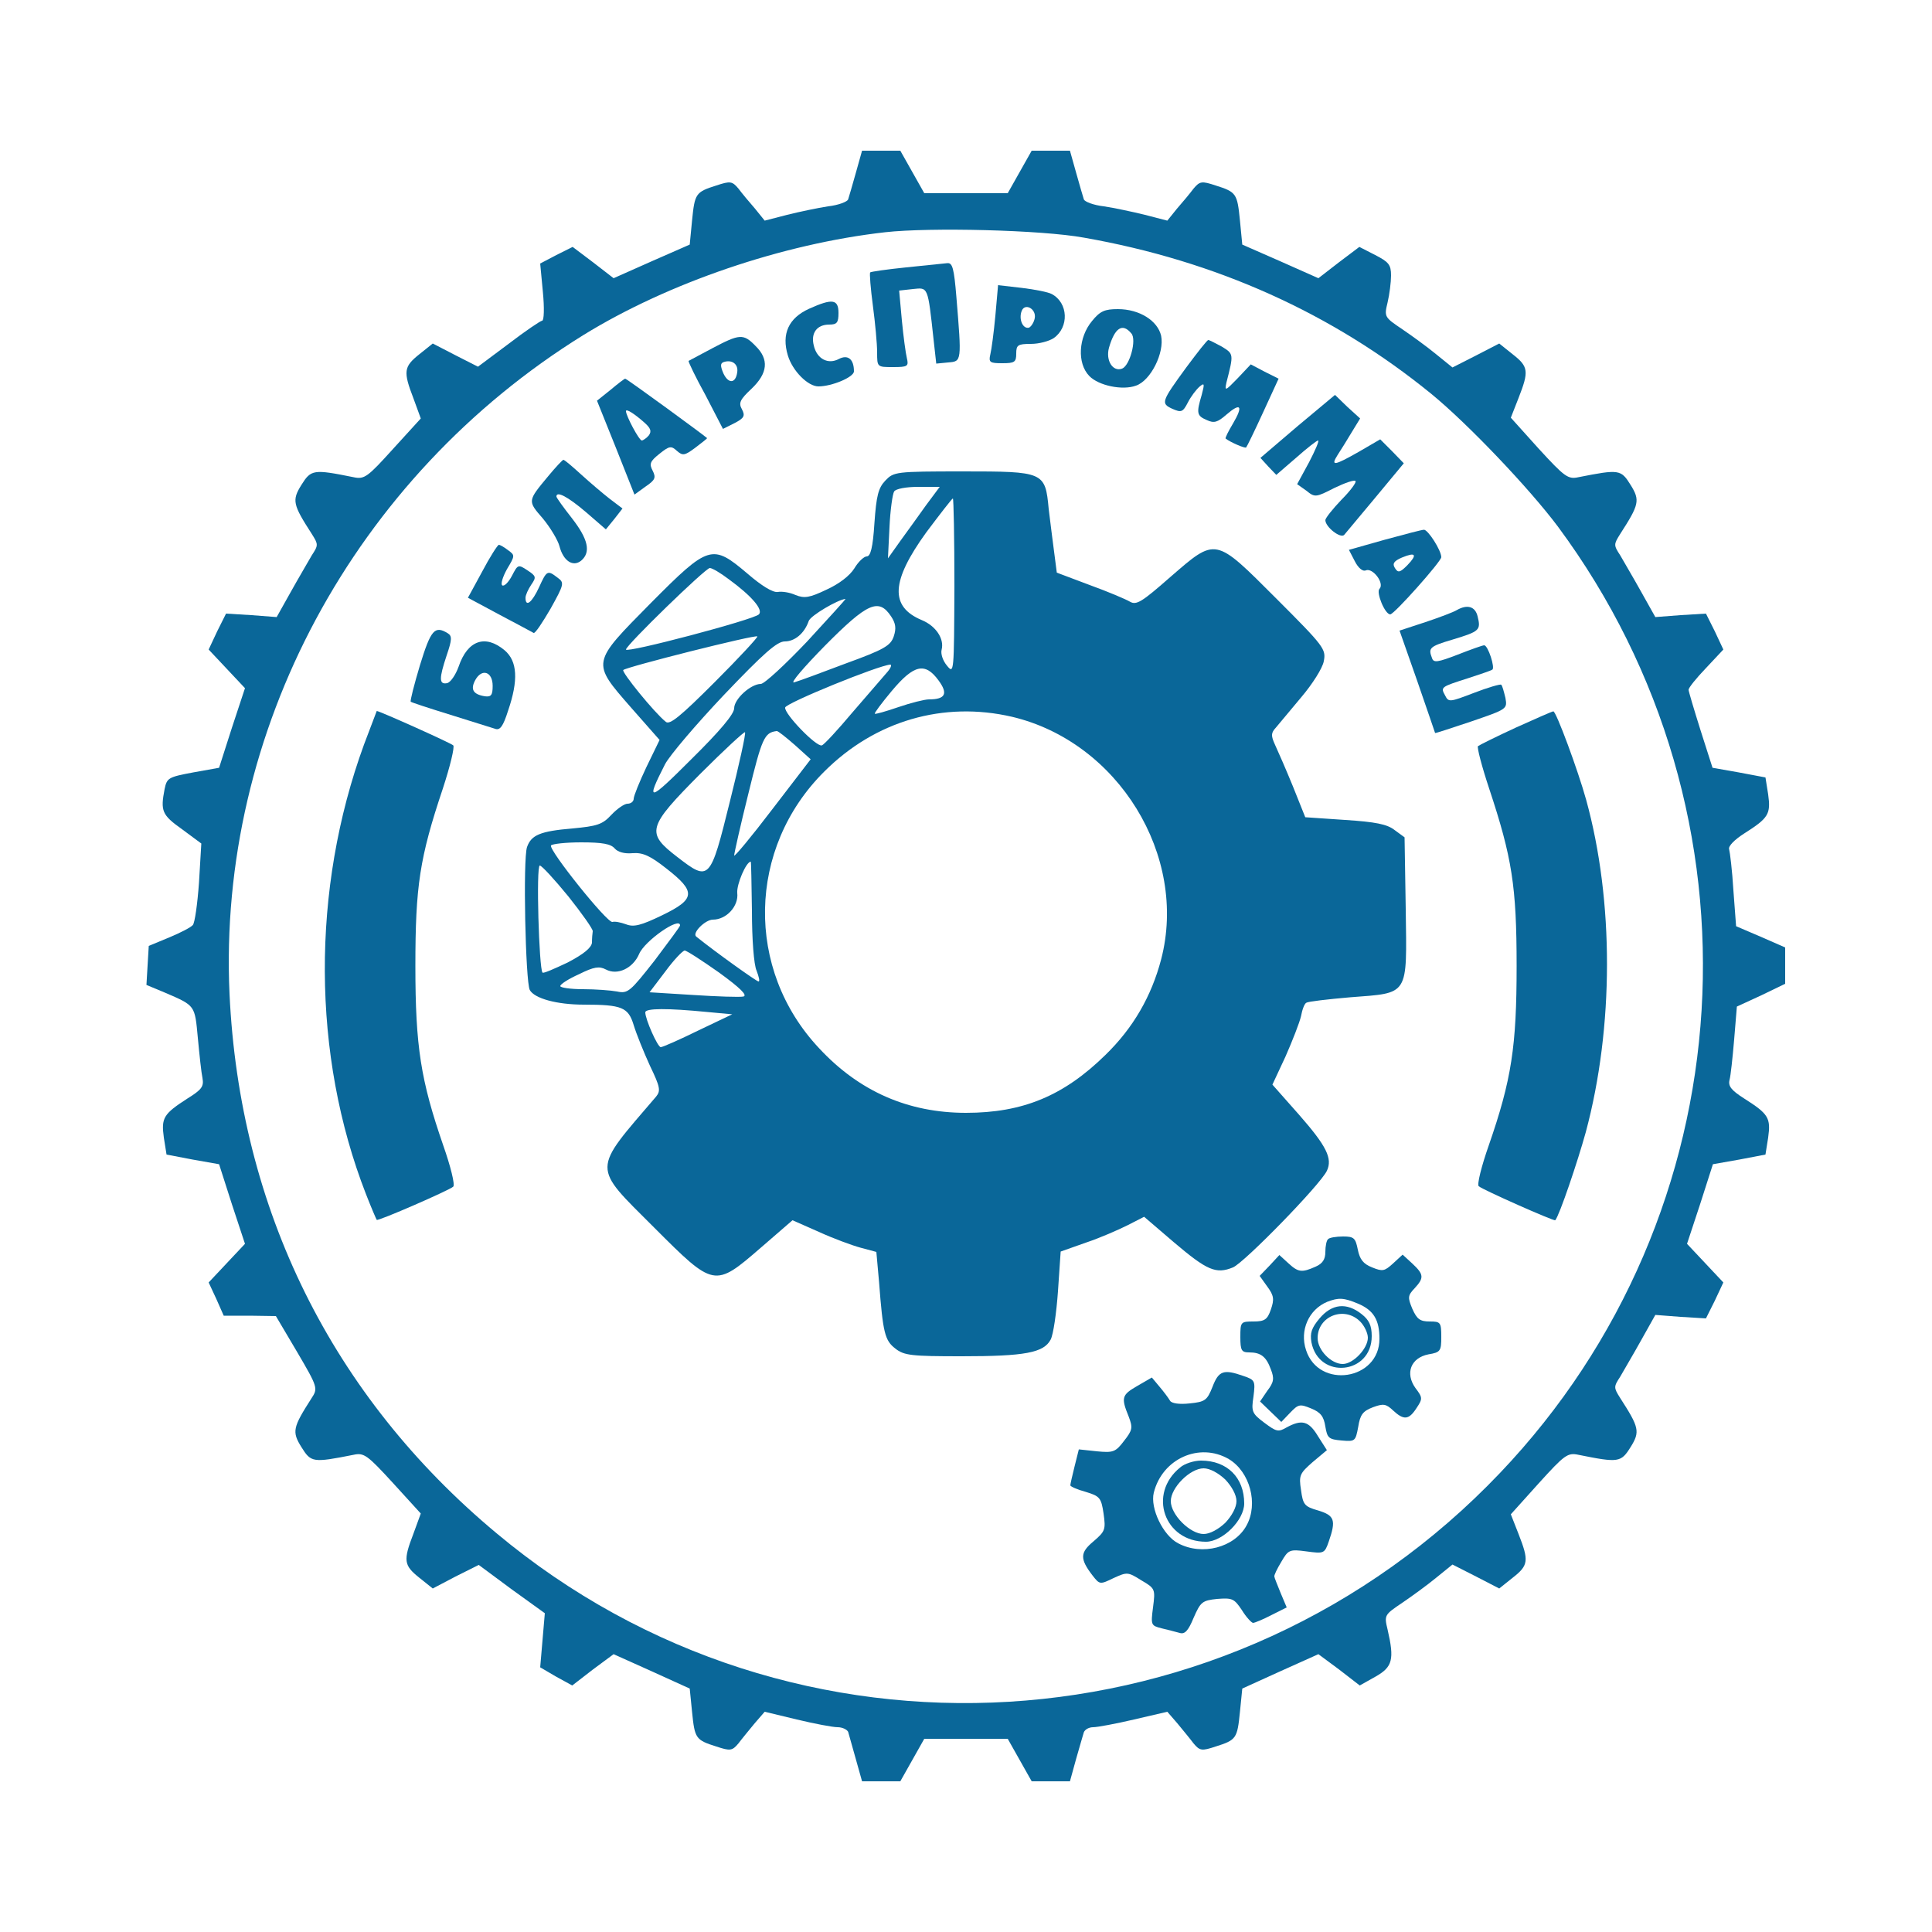 <?xml version="1.0" standalone="no"?>
<!DOCTYPE svg PUBLIC "-//W3C//DTD SVG 20010904//EN"
 "http://www.w3.org/TR/2001/REC-SVG-20010904/DTD/svg10.dtd">
<svg version="1.0" xmlns="http://www.w3.org/2000/svg"
 width="500pt" height="500pt" viewBox="0 0 500 500"
 preserveAspectRatio="xMidYMid meet">

<g transform="translate(0,500) scale(0.1,-0.1)"
fill="#0A6799" stroke="none">
<path d="M2215 4553 c-9 -32 -18 -63 -20 -69 -2 -6 -25 -15 -52 -18 -26 -4
-74 -14 -106 -22 l-58 -15 -25 31 c-15 17 -34 40 -43 52 -16 19 -21 20 -57 8
-54 -17 -56 -21 -63 -91 l-6 -62 -98 -43 -99 -44 -53 41 -53 40 -42 -21 -42
-22 7 -74 c4 -41 3 -74 -2 -74 -4 0 -44 -27 -87 -60 l-79 -59 -59 30 -58 30
-35 -28 c-40 -32 -42 -44 -15 -114 l19 -52 -72 -79 c-66 -73 -74 -79 -102 -73
-104 21 -110 20 -135 -20 -25 -40 -22 -51 27 -127 17 -27 17 -29 0 -55 -9 -16
-34 -58 -54 -94 l-37 -66 -65 5 -66 4 -23 -46 -22 -47 47 -50 47 -50 -34 -103
-33 -103 -67 -12 c-64 -12 -68 -14 -74 -43 -11 -57 -7 -67 45 -104 l50 -37 -6
-101 c-4 -56 -11 -105 -16 -110 -5 -6 -32 -20 -61 -32 l-53 -22 -3 -50 -3 -51
48 -20 c79 -34 77 -32 85 -117 4 -43 9 -90 12 -104 4 -22 -2 -30 -39 -53 -62
-40 -68 -50 -61 -101 l7 -44 68 -13 68 -12 33 -103 34 -103 -47 -50 -47 -50
20 -43 19 -43 68 0 67 -1 55 -93 c54 -92 54 -94 37 -120 -48 -75 -51 -86 -26
-126 25 -40 29 -41 135 -20 27 6 36 -1 102 -73 l72 -79 -19 -52 c-27 -70 -25
-82 15 -114 l35 -28 59 31 60 30 85 -63 86 -62 -6 -70 -6 -70 41 -24 42 -23
53 41 54 40 98 -44 99 -45 6 -60 c7 -69 9 -73 63 -90 36 -12 41 -11 57 8 9 12
28 35 42 52 l26 30 83 -20 c46 -11 93 -20 106 -20 12 0 24 -6 27 -12 2 -7 11
-39 20 -71 l16 -57 49 0 50 0 31 55 31 55 108 0 108 0 31 -55 31 -55 50 0 49
0 16 58 c9 31 18 63 20 69 3 7 13 13 24 13 11 0 59 9 106 20 l86 20 26 -30
c14 -17 33 -40 42 -52 16 -19 21 -20 57 -8 54 17 56 21 63 90 l6 60 99 45 98
44 54 -40 53 -41 41 23 c44 25 49 44 31 122 -9 37 -8 38 38 69 25 17 65 46 88
65 l42 34 61 -31 60 -31 35 28 c41 32 42 44 15 113 l-20 51 72 80 c67 74 75
80 103 74 104 -21 110 -20 135 20 25 40 22 51 -27 127 -17 27 -17 29 0 55 9
16 34 58 54 94 l37 66 65 -5 66 -4 23 46 22 47 -47 50 -47 50 34 103 33 103
68 12 68 13 7 44 c7 51 1 61 -62 101 -33 21 -42 32 -38 48 3 11 8 58 12 105
l7 85 63 29 62 30 0 47 0 47 -64 28 -63 27 -7 93 c-3 51 -9 99 -11 106 -3 8
14 25 39 41 63 40 69 50 62 101 l-7 44 -69 13 -68 12 -31 97 c-17 54 -31 101
-31 105 0 5 20 30 45 56 l45 48 -22 47 -23 46 -66 -4 -65 -5 -37 66 c-20 36
-45 78 -54 94 -17 26 -17 28 0 55 49 76 52 87 27 127 -25 40 -29 41 -135 20
-27 -6 -36 1 -103 74 l-72 80 20 51 c27 69 26 81 -15 113 l-35 28 -60 -31 -61
-31 -42 34 c-23 19 -63 48 -88 65 -46 31 -47 32 -38 69 5 21 9 53 9 70 0 28
-6 35 -41 53 l-41 21 -53 -40 -53 -41 -99 44 -98 43 -6 62 c-7 70 -9 74 -63
91 -36 12 -41 11 -57 -8 -9 -12 -28 -35 -43 -52 l-25 -31 -58 15 c-32 8 -80
18 -106 22 -27 3 -50 12 -52 18 -2 6 -11 37 -20 69 l-16 57 -49 0 -50 0 -31
-55 -31 -55 -108 0 -108 0 -31 55 -31 55 -50 0 -49 0 -16 -57z m590 -168 c342
-60 644 -196 900 -405 94 -77 253 -244 327 -343 552 -745 489 -1778 -150
-2449 -694 -729 -1829 -798 -2597 -156 -426 355 -665 839 -691 1396 -31 680
322 1337 916 1705 219 135 515 236 781 266 116 13 405 6 514 -14z"/>
<path d="M2345 4308 c-49 -5 -91 -11 -93 -13 -2 -2 1 -41 7 -86 6 -45 11 -99
11 -121 0 -38 0 -38 41 -38 38 0 41 2 36 23 -3 12 -9 56 -13 98 l-7 77 36 4
c39 4 38 8 53 -130 l7 -63 31 3 c35 3 35 1 21 171 -6 72 -10 87 -23 86 -10 -1
-57 -6 -107 -11z"/>
<path d="M2576 4183 c-4 -43 -10 -88 -13 -100 -5 -21 -1 -23 31 -23 32 0 36 3
36 25 0 22 4 25 38 25 21 0 47 7 59 15 40 28 38 91 -5 114 -9 5 -44 12 -78 16
l-61 7 -7 -79z m102 -6 c-2 -11 -9 -22 -15 -25 -16 -4 -27 22 -19 43 8 22 38
6 34 -18z"/>
<path d="M2094 4201 c-53 -24 -72 -65 -55 -121 12 -40 52 -80 79 -80 35 0 92
24 92 39 0 32 -16 44 -39 32 -28 -15 -57 0 -65 35 -8 32 8 54 40 54 20 0 24 5
24 30 0 36 -16 38 -76 11z"/>
<path d="M2826 4169 c-35 -42 -39 -109 -7 -142 24 -25 86 -38 121 -25 38 13
74 85 65 129 -9 39 -56 69 -112 69 -34 0 -46 -5 -67 -31z m102 -32 c14 -16 -4
-83 -24 -91 -24 -9 -43 21 -34 54 15 52 35 65 58 37z"/>
<path d="M1844 4099 c-32 -17 -60 -32 -62 -33 -1 -2 18 -42 44 -89 l45 -87 30
15 c25 13 28 19 19 36 -9 16 -5 25 25 53 42 40 46 76 10 111 -31 32 -41 31
-111 -6z m64 -62 c-4 -30 -23 -31 -36 -3 -8 19 -8 26 1 29 21 7 38 -5 35 -26z"/>
<path d="M3070 4049 c-65 -89 -66 -93 -36 -107 23 -10 27 -9 40 16 8 16 22 34
30 41 13 11 14 9 6 -21 -14 -47 -13 -54 13 -65 19 -9 28 -6 51 14 37 32 44 23
17 -23 -12 -20 -21 -38 -19 -39 11 -9 50 -26 53 -23 2 2 22 43 44 91 l40 87
-36 18 -36 19 -34 -36 c-32 -33 -34 -34 -29 -11 19 74 19 74 -12 93 -17 9 -32
17 -35 17 -3 0 -28 -32 -57 -71z"/>
<path d="M1580 3991 l-35 -28 49 -122 48 -121 29 21 c25 17 27 23 18 41 -9 17
-7 24 17 43 26 21 31 22 46 8 15 -13 20 -12 47 8 17 13 31 24 31 25 0 2 -208
154 -212 154 -2 0 -19 -13 -38 -29z m87 -84 c17 -15 20 -23 12 -34 -6 -7 -15
-13 -18 -13 -7 0 -41 64 -41 76 0 7 21 -6 47 -29z"/>
<path d="M3358 3897 l-96 -82 20 -22 21 -22 51 44 c28 25 54 45 57 45 4 0 -7
-25 -23 -56 l-31 -57 24 -17 c22 -18 25 -17 72 7 27 13 52 22 55 18 3 -3 -13
-25 -36 -48 -23 -24 -42 -48 -42 -53 0 -18 40 -49 49 -38 4 5 41 49 81 97 l73
88 -30 31 -31 31 -55 -32 c-65 -37 -74 -38 -55 -8 8 12 24 38 36 58 l22 36
-33 30 -32 31 -97 -81z"/>
<path d="M1419 3768 c-54 -65 -54 -64 -14 -110 19 -23 39 -56 43 -72 10 -38
35 -54 56 -37 26 22 18 56 -24 110 -22 28 -40 53 -40 56 0 15 29 0 76 -40 l52
-45 22 27 21 27 -33 25 c-18 14 -52 43 -74 63 -23 21 -43 38 -46 38 -2 0 -20
-19 -39 -42z"/>
<path d="M2291 3756 c-18 -19 -23 -39 -28 -110 -4 -63 -10 -86 -20 -86 -7 0
-22 -14 -32 -31 -12 -19 -39 -40 -72 -55 -44 -21 -57 -23 -80 -14 -15 7 -36
10 -46 8 -13 -2 -42 16 -78 47 -92 78 -100 76 -251 -76 -154 -156 -154 -152
-51 -270 l74 -84 -34 -70 c-18 -38 -33 -75 -33 -82 0 -7 -7 -13 -16 -13 -8 0
-27 -13 -42 -29 -23 -25 -37 -29 -100 -35 -84 -7 -107 -17 -118 -48 -11 -31
-4 -348 7 -370 12 -22 70 -38 140 -38 99 0 115 -7 129 -53 7 -23 26 -70 42
-105 27 -56 28 -65 16 -80 -167 -195 -167 -177 -5 -339 155 -155 156 -156 276
-52 l82 71 68 -30 c37 -17 86 -35 108 -41 l41 -11 7 -78 c10 -132 15 -151 42
-172 23 -18 41 -20 172 -20 163 0 212 9 230 43 7 13 15 69 19 125 l7 103 65
23 c36 12 84 33 108 45 l43 22 77 -66 c86 -73 109 -83 153 -65 30 13 226 214
243 250 15 32 -1 64 -72 145 l-69 78 34 73 c18 41 36 87 40 104 3 17 9 33 14
35 4 3 55 9 113 14 154 12 147 1 144 229 l-3 185 -26 19 c-19 15 -50 21 -128
26 l-103 7 -32 80 c-18 44 -39 92 -46 107 -11 24 -11 31 2 45 8 10 38 45 66
79 28 33 55 75 58 93 6 31 1 38 -123 162 -160 160 -155 159 -275 55 -73 -64
-87 -73 -104 -63 -10 6 -57 26 -104 43 l-85 32 -7 54 c-4 29 -10 79 -14 111
-9 96 -12 97 -222 97 -175 0 -179 -1 -201 -24z m106 -63 c-19 -27 -49 -68 -67
-93 l-32 -45 4 81 c2 44 8 86 12 92 4 7 31 12 62 12 l56 0 -35 -47z m73 -210
c-1 -224 -1 -228 -19 -206 -11 13 -17 31 -14 42 7 28 -15 61 -51 76 -84 35
-80 101 11 227 36 48 67 88 69 88 2 0 4 -102 4 -227z m-584 18 c59 -43 90 -79
78 -91 -14 -14 -344 -101 -344 -91 0 11 206 211 217 211 6 0 28 -13 49 -29z
m203 -161 c-57 -60 -111 -110 -120 -110 -26 0 -69 -39 -69 -63 0 -15 -37 -59
-111 -132 -111 -111 -119 -113 -68 -13 12 23 81 104 153 180 102 107 137 138
157 138 26 0 51 21 62 53 5 14 75 55 95 57 2 0 -43 -49 -99 -110z m217 65 c12
-18 14 -31 7 -52 -8 -24 -25 -34 -124 -70 -63 -24 -123 -46 -134 -49 -11 -3
25 39 80 95 110 111 139 124 171 76z m-456 -170 c-89 -89 -117 -112 -127 -103
-30 24 -115 129 -110 134 8 8 341 92 347 87 2 -2 -47 -55 -110 -118z m444 23
c-11 -13 -51 -59 -89 -103 -37 -44 -72 -82 -78 -84 -14 -5 -98 82 -95 98 3 12
241 109 272 111 5 0 1 -10 -10 -22z m135 -19 c25 -34 18 -49 -25 -49 -11 0
-47 -9 -79 -20 -32 -11 -60 -19 -61 -17 -2 1 18 28 44 59 57 68 86 75 121 27z
m190 -94 c275 -65 456 -360 386 -628 -25 -95 -72 -177 -144 -247 -108 -106
-214 -150 -361 -150 -149 0 -276 55 -380 167 -192 204 -186 518 13 716 132
132 309 183 486 142z m-730 -219 c-51 -206 -53 -208 -136 -144 -82 63 -78 77
59 215 62 62 114 110 116 108 3 -2 -15 -83 -39 -179z m168 146 l41 -37 -99
-129 c-54 -71 -99 -125 -99 -120 0 5 16 77 37 161 35 143 41 157 73 161 3 1
24 -16 47 -36z m-466 -268 c8 -9 25 -14 46 -12 26 2 45 -6 88 -40 77 -60 75
-79 -12 -121 -54 -26 -73 -31 -93 -23 -14 5 -29 8 -35 6 -13 -4 -166 187 -159
198 3 4 38 8 78 8 55 0 77 -4 87 -16z m355 -161 c0 -74 5 -140 12 -155 6 -16
9 -28 5 -28 -5 0 -110 75 -161 116 -12 9 23 44 43 44 35 0 67 35 63 69 -2 22
23 81 35 81 1 0 2 -57 3 -127z m-475 37 c35 -44 64 -85 63 -90 -1 -6 -2 -19
-2 -30 -2 -13 -21 -29 -63 -51 -34 -16 -63 -29 -65 -26 -9 9 -17 277 -7 277 5
0 38 -36 74 -80z m289 -75 c0 -3 -30 -43 -66 -91 -63 -80 -69 -86 -97 -80 -16
3 -56 6 -88 6 -33 0 -59 4 -59 8 0 5 22 19 49 31 38 19 52 21 69 12 30 -16 70
3 86 40 14 34 106 98 106 74z m101 -122 c55 -40 74 -59 63 -62 -10 -2 -68 0
-130 4 l-113 7 41 54 c22 30 45 54 50 54 5 0 45 -26 89 -57z m-31 -102 l65 -6
-88 -42 c-49 -24 -92 -43 -97 -43 -8 0 -40 72 -40 90 0 11 58 11 160 1z"/>
<path d="M3583 3603 l-92 -26 15 -29 c9 -18 21 -28 29 -24 18 7 49 -34 35 -48
-9 -9 14 -66 28 -66 10 0 132 137 132 148 0 18 -35 72 -45 71 -5 0 -51 -12
-102 -26z m59 -66 c-19 -19 -24 -20 -32 -7 -7 11 -3 18 18 27 36 15 41 8 14
-20z"/>
<path d="M1248 3521 l-37 -68 82 -44 c45 -24 85 -45 88 -47 4 -2 23 27 44 63
35 63 36 67 18 80 -26 20 -28 19 -48 -25 -18 -39 -35 -53 -35 -27 0 7 7 22 15
34 13 19 13 22 -10 37 -24 16 -25 15 -40 -14 -9 -17 -20 -28 -25 -25 -5 3 1
22 12 42 21 35 21 36 3 49 -10 8 -21 14 -24 14 -3 0 -23 -31 -43 -69z"/>
<path d="M3770 3421 c-8 -5 -45 -19 -81 -31 l-67 -22 46 -131 c25 -73 46 -133
46 -134 1 -1 43 13 94 30 93 32 93 32 88 61 -4 16 -8 32 -11 34 -2 2 -34 -7
-70 -21 -63 -24 -66 -25 -75 -7 -12 22 -12 22 60 45 30 10 58 19 62 22 8 4
-11 63 -21 63 -4 0 -35 -11 -68 -24 -52 -20 -63 -22 -67 -9 -10 26 -7 30 54
48 69 21 73 24 64 60 -6 25 -26 32 -54 16z"/>
<path d="M1087 3279 c-15 -50 -26 -93 -24 -95 2 -2 48 -17 103 -34 54 -17 106
-33 115 -36 13 -5 21 6 34 47 27 79 24 128 -9 156 -50 42 -96 26 -119 -42 -8
-22 -21 -41 -30 -43 -21 -4 -21 12 -1 72 14 41 14 50 3 57 -34 21 -44 9 -72
-82z m188 -54 c0 -24 -4 -29 -20 -27 -31 5 -38 18 -25 42 17 31 45 22 45 -15z"/>
<path d="M942 3073 c-137 -375 -135 -804 5 -1163 14 -36 27 -66 28 -67 3 -4
189 77 198 86 5 5 -7 53 -26 107 -58 168 -72 255 -72 464 0 207 11 280 71 459
19 58 31 108 27 112 -6 6 -191 89 -198 89 0 0 -15 -39 -33 -87z"/>
<path d="M3923 3117 c-50 -23 -94 -45 -98 -48 -3 -3 10 -53 29 -110 59 -178
71 -252 71 -459 0 -208 -13 -294 -72 -464 -19 -54 -31 -102 -26 -106 10 -9
195 -91 198 -88 11 13 58 152 79 228 73 272 73 599 1 860 -21 76 -78 230 -85
229 -3 0 -46 -19 -97 -42z"/>
<path d="M3437 1793 c-4 -3 -7 -18 -7 -33 0 -19 -7 -30 -25 -38 -36 -16 -45
-15 -71 9 l-23 21 -25 -27 -26 -27 20 -28 c17 -23 18 -33 9 -59 -9 -26 -16
-31 -45 -31 -33 0 -34 -1 -34 -40 0 -35 3 -40 23 -40 30 0 44 -11 56 -44 9
-23 8 -33 -9 -55 l-19 -28 28 -27 27 -26 23 24 c21 22 25 23 54 11 25 -10 33
-21 37 -47 5 -30 9 -33 42 -36 35 -3 36 -2 43 35 5 32 12 41 38 51 27 10 34 9
52 -8 28 -26 41 -25 61 6 16 24 16 27 -3 52 -27 38 -12 78 34 87 31 5 33 9 33
45 0 38 -2 40 -30 40 -25 0 -33 6 -45 33 -12 29 -12 34 6 53 25 27 24 36 -6
64 l-25 23 -25 -23 c-22 -20 -27 -21 -54 -10 -23 9 -32 21 -37 46 -6 30 -10
34 -38 34 -18 0 -36 -3 -39 -7z m78 -167 c40 -17 55 -42 55 -91 0 -107 -157
-131 -190 -29 -17 51 7 105 55 125 29 11 42 11 80 -5z"/>
<path d="M3415 1588 c-21 -25 -25 -38 -21 -62 19 -97 156 -83 156 16 0 28 -7
42 -26 57 -39 31 -77 27 -109 -11z m105 -8 c11 -11 20 -30 20 -42 0 -28 -38
-68 -65 -68 -30 0 -65 36 -65 67 0 57 69 84 110 43z"/>
<path d="M3138 1411 c-14 -35 -19 -39 -59 -43 -27 -3 -47 0 -51 7 -4 7 -16 23
-27 36 l-20 24 -38 -22 c-40 -23 -42 -30 -22 -79 11 -29 10 -35 -12 -63 -22
-29 -28 -31 -70 -27 l-47 5 -11 -44 c-6 -24 -11 -46 -11 -49 0 -3 18 -11 40
-17 36 -11 40 -15 46 -56 6 -42 4 -46 -26 -72 -35 -29 -36 -45 -2 -89 18 -23
19 -23 54 -6 35 16 37 16 72 -6 36 -21 36 -23 30 -70 -6 -46 -5 -47 22 -54 16
-4 37 -9 47 -12 13 -4 22 5 36 39 18 41 22 45 61 49 39 3 44 1 64 -29 11 -18
25 -33 29 -33 4 0 26 9 47 20 l40 20 -16 38 c-8 20 -16 39 -16 42 -1 3 7 20
18 38 18 31 21 33 65 27 45 -6 47 -6 58 26 19 55 15 67 -28 80 -35 10 -39 15
-44 53 -6 38 -3 43 30 72 l37 31 -23 36 c-24 40 -42 44 -81 23 -22 -13 -27
-11 -58 12 -32 24 -34 29 -28 68 5 40 4 43 -26 53 -51 18 -64 14 -80 -28z m42
-187 c55 -33 77 -116 46 -172 -31 -57 -115 -79 -177 -46 -39 20 -73 91 -63
131 22 88 118 131 194 87z"/>
<path d="M3054 1202 c-84 -68 -41 -192 67 -192 43 0 99 56 99 99 0 67 -44 111
-112 111 -18 0 -43 -8 -54 -18z m117 -31 c17 -18 29 -40 29 -56 0 -16 -12 -38
-29 -56 -18 -17 -40 -29 -56 -29 -35 0 -85 50 -85 85 0 35 50 85 85 85 16 0
38 -12 56 -29z"/>
</g>
</svg>
